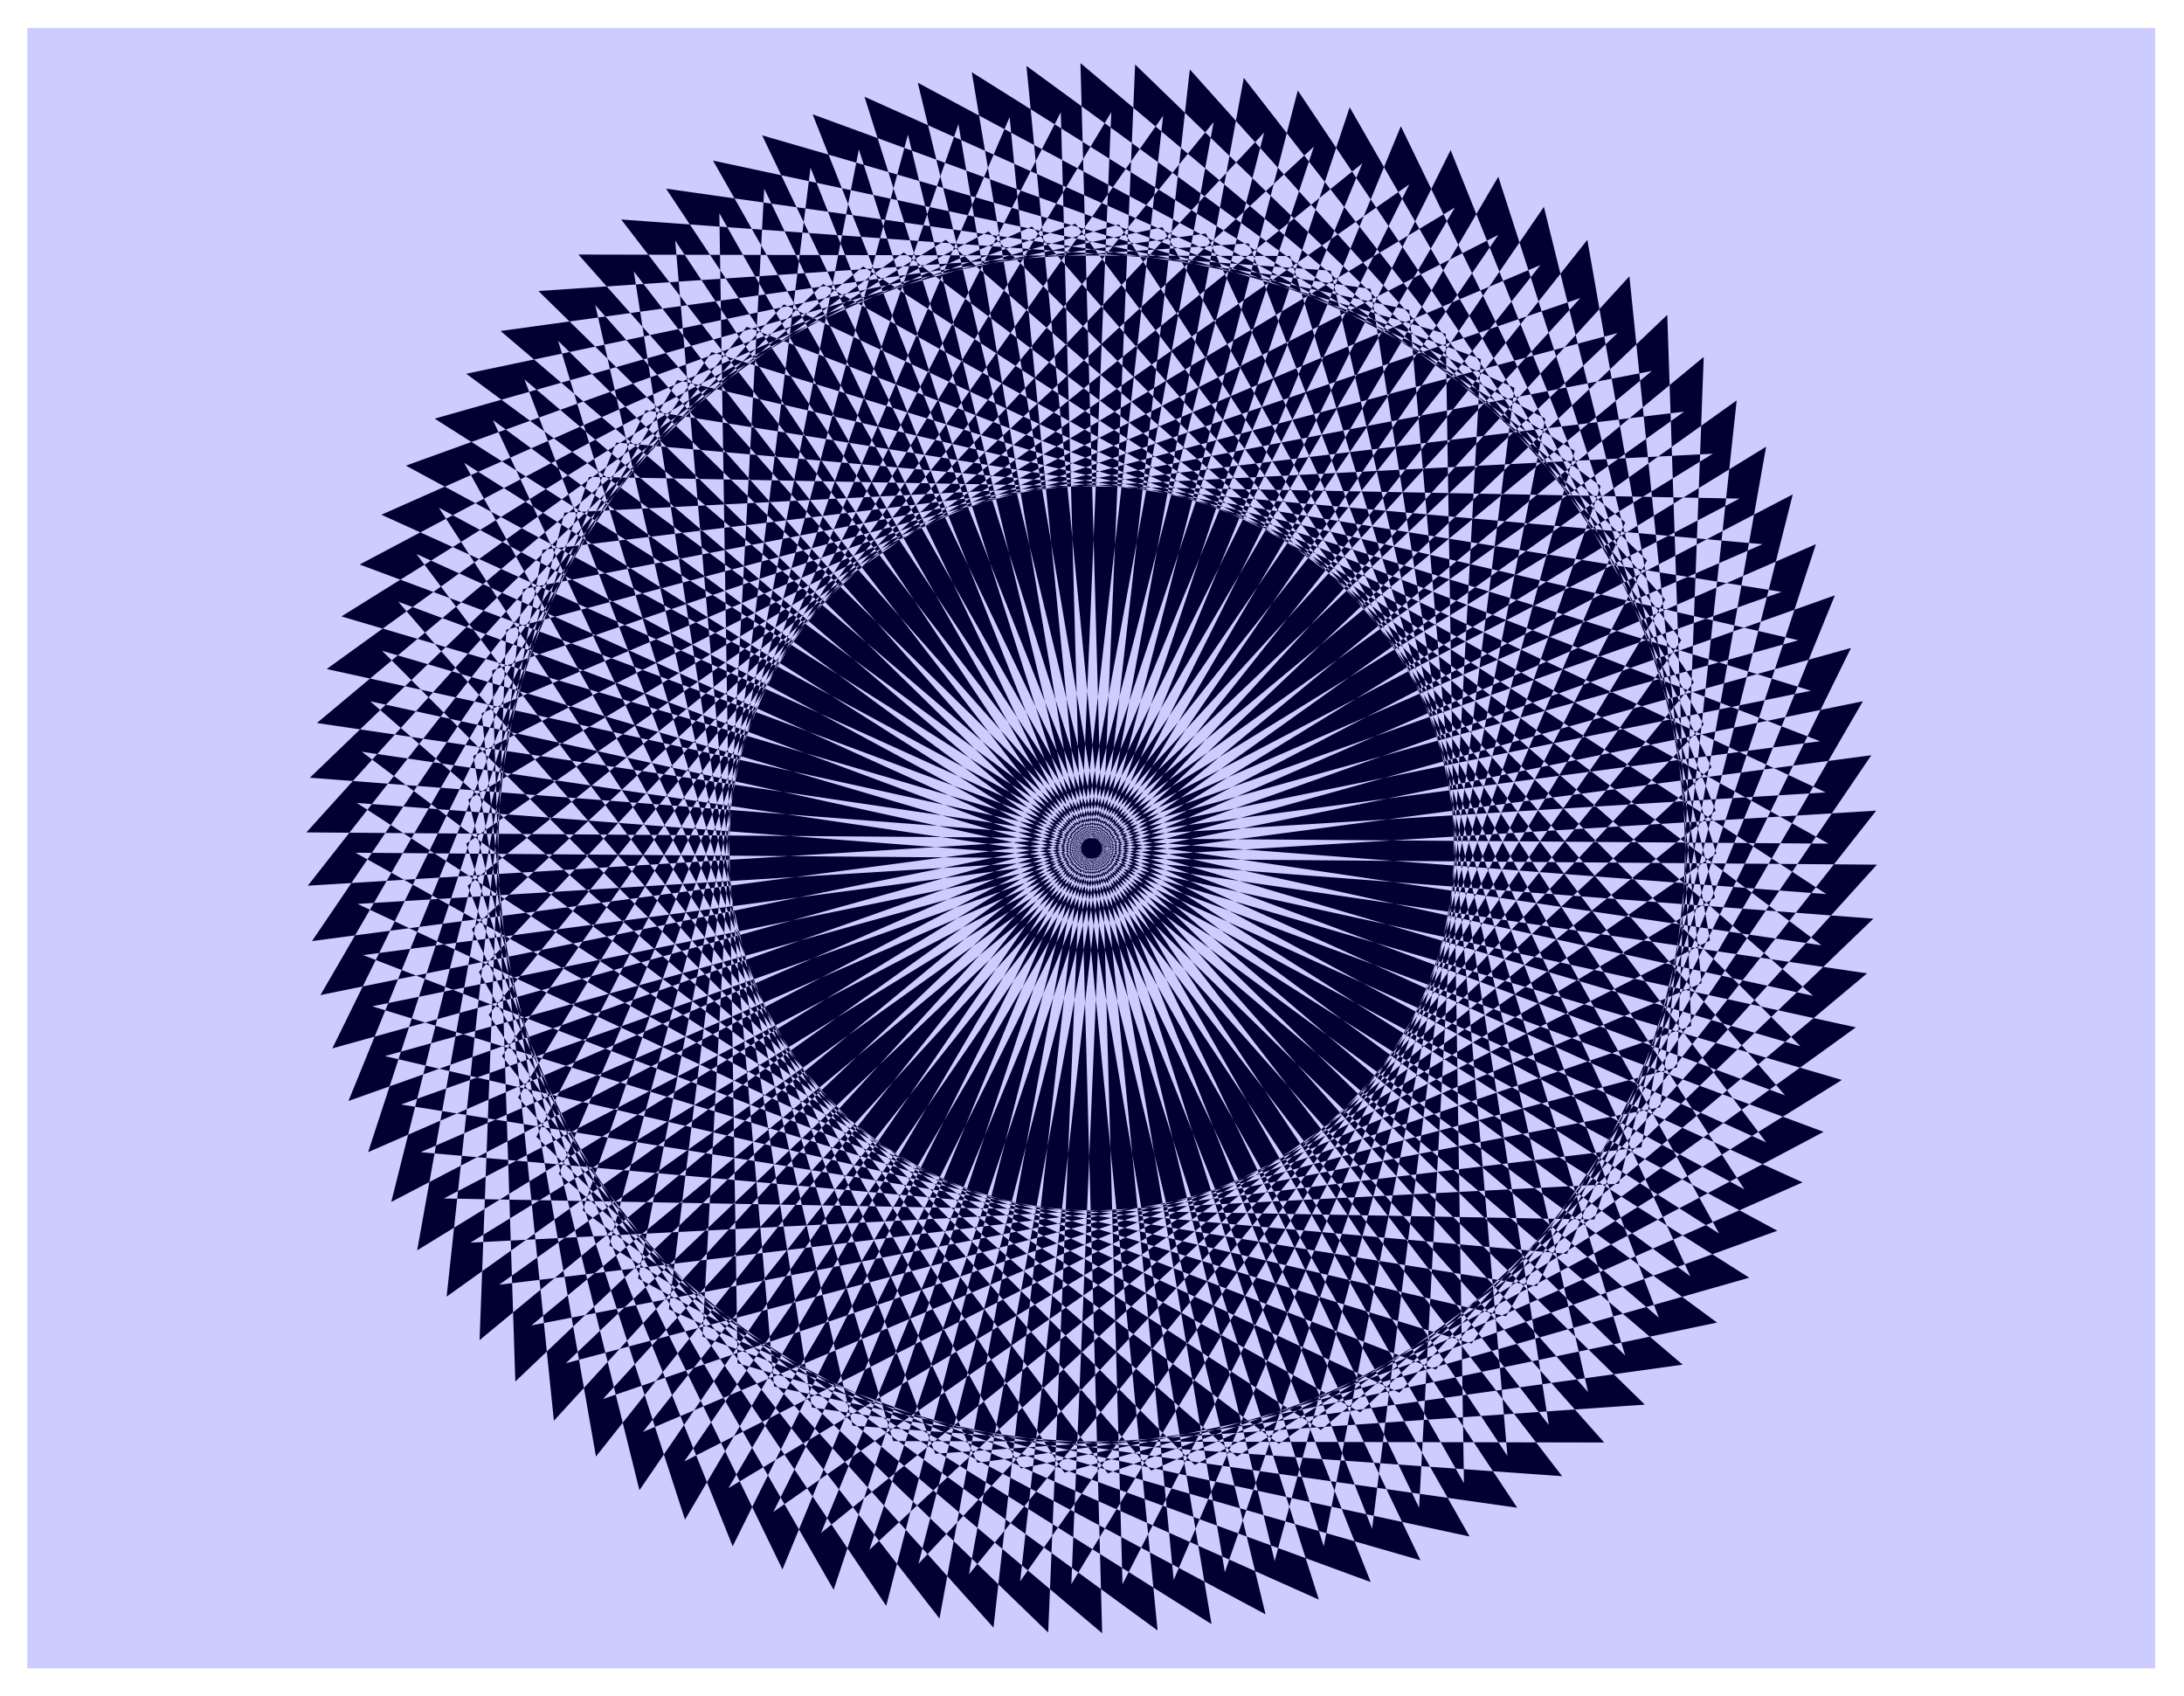 <svg xmlns="http://www.w3.org/2000/svg" width="493.465" height="383.208" fill-rule="evenodd" stroke-linecap="round" preserveAspectRatio="none" viewBox="0 0 3115 2419"><style>.brush0{fill:#fff}.pen0{stroke:#000;stroke-width:1;stroke-linejoin:round}</style><path d="M39 2379V40h3035v2339H39z" style="stroke:none;fill:#ccf"/><path d="m525 1643 1989-867L879 631l-382 939 2044-726L921 585l-447 910 2091-582L966 542l-509 877 2126-434-1568-483-570 840 2151-285-1531-591-626 797 2165-133-1486-696-681 753 2171 16-1434-798-732 704 2163 166-1374-895-779 651 2146 317-1309-988-823 594 2120 466L1349 342 487 879l2081 613L1410 330 513 805l2033 757L1472 323 544 734l1975 895-985-1310-955 345 1909 1032-892-1376-976 277 1832 1162-794-1435-993 209 1746 1287-691-1487L714 472l1652 1407-585-1532-1013 68 1550 1518-478-1568-1015-2 1440 1622-367-1599-1012-73 1323 1719-254-1620L950 269l1200 1807-140-1634-993-213 1071 1886-26-1639-975-283 937 1957 88-1638-953-349 798 2017 203-1627-927-415 655 2067 316-1608-895-479 509 2108 428-1583-860-540 361 2139 536-1549-819-599 210 2159 644-1508-777-655 60 2169 748-1460-730-707-91 2167 847-1404-678-756-242 2156 943-1342-624-802-392 2134L2416 973l-565-844-541 2101 1120-1197-505-880-685 2057 1201-1116-443-914-827 2006 1276-1030-378-942-966 1942 1345-939-311-965-1098 1870 1407-842-244-985L976 2084l1463-743-175-999L917 2042l1510-640-103-1008L860 1995l1552-532-34-1014L807 1944l1585-422 38-1013L758 1890l1610-311 109-1008L712 1832l1629-196 178-999L671 1772l1638-84 248-983L633 1709l1641 30 316-963-1990 867 1635 145 382-939-2045 726 1620 259 448-910-2091 582 1599 371 509-877-2126 435 1568 481 570-839-2151 285 1530 591 628-797-2166 133 1486 697 681-753-2170-17 1433 798 732-704-2163-165 1375 894 779-651-2147-316 1308 987 823-594-2119-465 1236 1077 863-537L545 928l1159 1161 897-475L568 858l1074 1239 929-411L594 790l986 1311 955-346L626 724l892 1376 977-278L662 660l794 1434 993-208L703 599l691 1487 1006-140L748 541l586 1532 1012-70L796 486l478 1569 1014 2L849 435l367 1598 1012 72L904 387l254 1620 1006 143L963 343l141 1634 992 214L1026 304l26 1640 974 281-936-1956-88 1637 953 350-799-2017-202 1628 927 414-656-2068-315 1610 895 479-510-2110-426 1584 859 540-361-2139-536 1549 820 599-211-2158-643 1507 775 655-59-2169-748 1461 730 707 90-2168-846 1405 678 756 242-2156-943 1341 624 802 391-2134L697 1447l567 843 539-2101L683 1386l506 881 685-2058L673 1325l443 913 827-2005L667 1263l378 942 965-1942-1345 940 312 964L2075 296 668 1140l244 985L2137 335 675 1078l175 999L2197 378 687 1017l103 1009L2254 425 702 956l33 1014L2307 475 722 898l-38 1013L2356 529 746 840 637 1849 2402 587 774 784l-179 999L2443 647 805 731l-247 983L2481 711 840 680l-315 963z" style="stroke:none;fill:#000032"/></svg>
